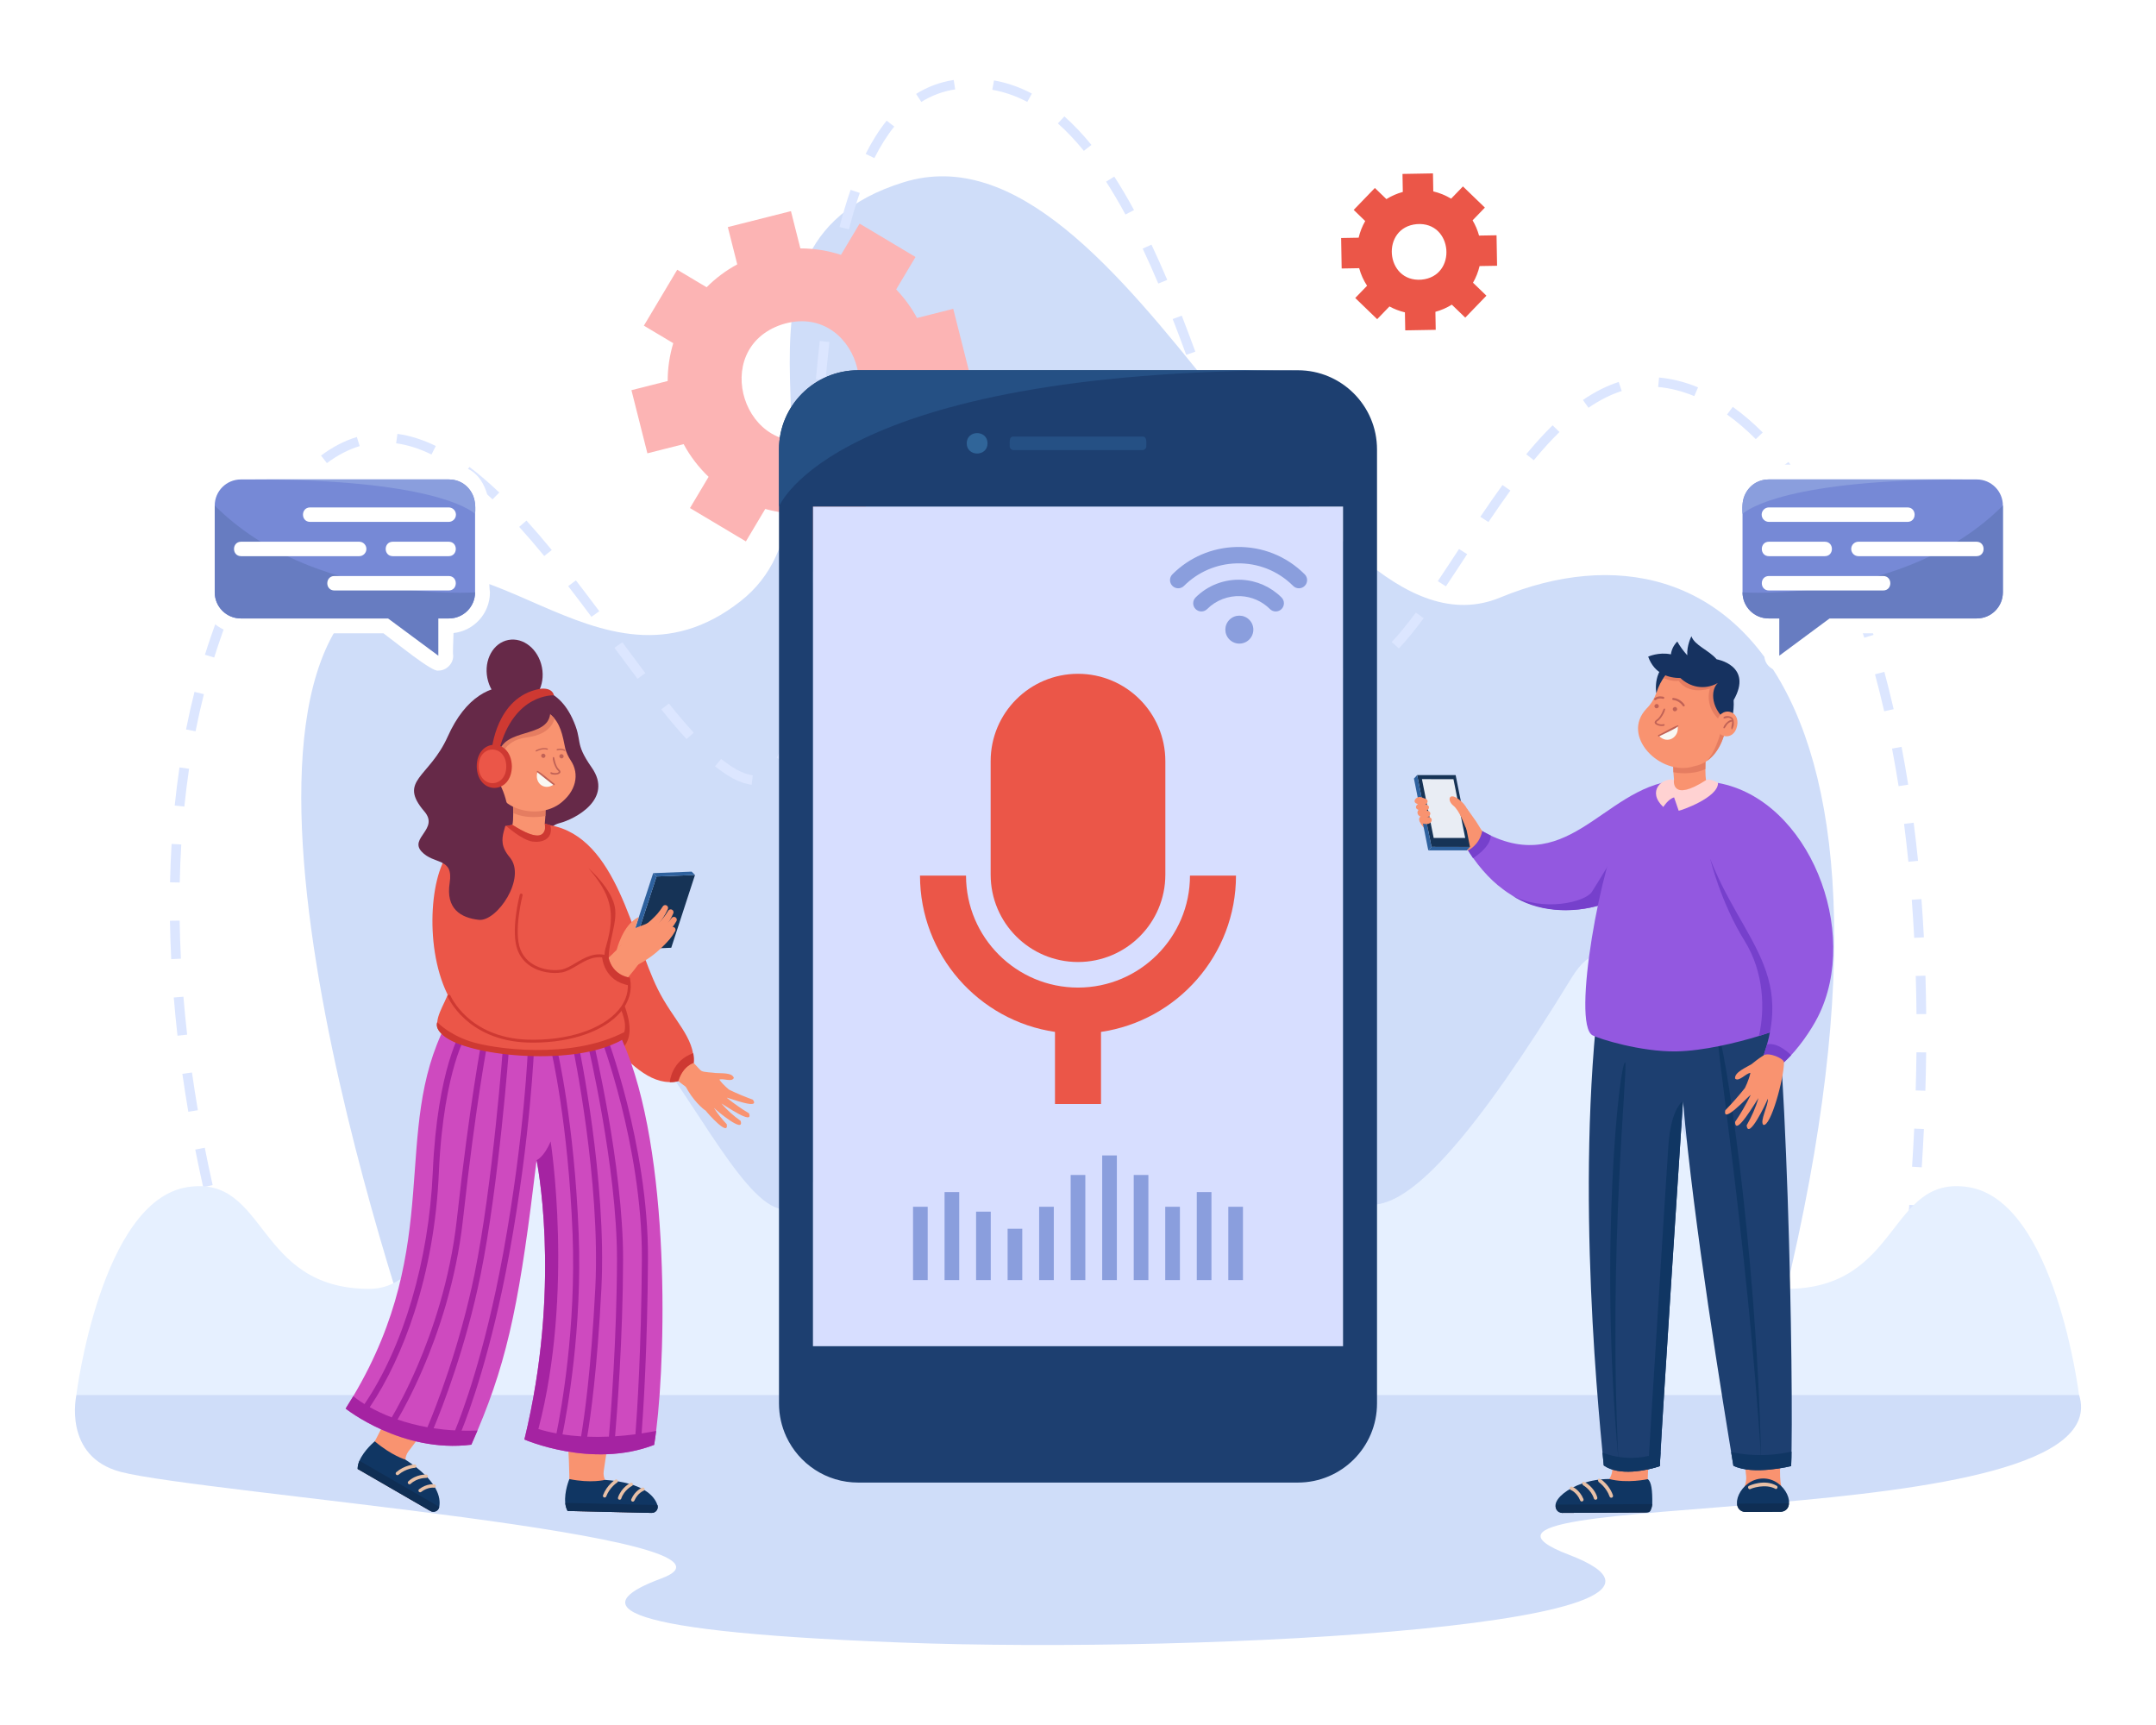<?xml version="1.0" encoding="utf-8"?>
<!-- Generator: Adobe Illustrator 27.5.0, SVG Export Plug-In . SVG Version: 6.00 Build 0)  -->
<svg version="1.1" id="Ñëîé_1" xmlns="http://www.w3.org/2000/svg" xmlns:xlink="http://www.w3.org/1999/xlink" x="0px" y="0px"
	 viewBox="0 0 2500 2000" style="enable-background:new 0 0 2500 2000;" xml:space="preserve">
<rect id="_x39_" style="fill:#FFFFFF;" width="2500" height="2000"/>
<g>
	<g id="_x38_">
		<path style="fill:#CFDDF9;" d="M497.433,1612.729c0,0-273.87-752.381-76.784-919.917
			c131.733-111.982,271.364,134.876,438.023,4.283c148.373-116.265-58.486-409.151,189.079-485.77
			c260.213-80.534,473.394,571.663,691.733,481.487c264.939-109.423,528.484,112.708,300.733,921.354L497.433,1612.729z"/>
		<path style="fill:#DCE6FF;" d="M283.149,1548.225c-4.597-13.805-9.146-28.109-13.52-42.515l10.779-3.141
			c4.345,14.313,8.864,28.524,13.431,42.236L283.149,1548.225z M2211.363,1530.397l-11.16-1.351
			c1.853-14.695,3.613-29.495,5.23-43.987l11.178,1.198C2214.989,1500.801,2213.223,1515.652,2211.363,1530.397z M257.216,1462.886
			c-3.936-14.237-7.753-28.739-11.345-43.103l10.921-2.623c3.571,14.277,7.365,28.692,11.277,42.844L257.216,1462.886z
			 M2221.215,1442.046l-11.194-1.037c1.423-14.754,2.74-29.596,3.916-44.111l11.209,0.87
			C2223.967,1412.339,2222.644,1427.236,2221.215,1442.046z M235.596,1376.427c-3.248-14.505-6.338-29.171-9.185-43.593l11.04-2.092
			c2.829,14.331,5.901,28.908,9.128,43.323L235.596,1376.427z M2228.374,1353.43l-11.223-0.696
			c0.952-14.744,1.787-29.617,2.48-44.203l11.232,0.513C2230.167,1323.692,2229.33,1338.625,2228.374,1353.43z M218.352,1289.025
			c-2.501-14.683-4.816-29.488-6.881-44.006l11.137-1.521c2.052,14.421,4.351,29.127,6.835,43.713L218.352,1289.025z
			 M2232.581,1264.619l-11.24-0.32c0.439-14.809,0.741-29.698,0.899-44.252l11.245,0.117
			C2233.325,1234.785,2233.022,1249.742,2232.581,1264.619z M205.828,1200.835c-1.676-14.83-3.135-29.745-4.337-44.331l11.208-0.887
			c1.193,14.478,2.641,29.283,4.305,44.005L205.828,1200.835z M2222.286,1175.793c-0.132-14.821-0.42-29.704-0.854-44.238
			l11.24-0.322c0.436,14.609,0.725,29.568,0.859,44.464L2222.286,1175.793z M198.543,1112.056
			c-0.746-14.917-1.24-29.894-1.47-44.515l11.244-0.17c0.227,14.499,0.718,29.352,1.457,44.146L198.543,1112.056z
			 M2219.624,1087.356c-0.772-14.801-1.722-29.652-2.821-44.14l11.213-0.818c1.107,14.573,2.061,29.51,2.838,44.395
			L2219.624,1087.356z M208.423,1023.207l-11.243-0.227c0.313-14.957,0.917-29.939,1.795-44.527l11.226,0.648
			C209.331,993.551,208.732,1008.389,208.423,1023.207z M2212.903,999.164c-1.502-14.798-3.203-29.578-5.055-43.931l11.156-1.382
			c1.865,14.448,3.577,29.327,5.089,44.222L2212.903,999.164z M213.766,935.114l-11.189-1.101
			c1.527-14.901,3.389-29.794,5.535-44.266l11.128,1.584C217.119,905.643,215.277,920.374,213.766,935.114z M2201.552,911.471
			c-2.339-14.705-4.908-29.354-7.633-43.541l11.05-2.039c2.749,14.3,5.337,29.064,7.695,43.883L2201.552,911.471z M871.649,909.916
			c-15.625-2.414-26.927-9.384-42.583-21.42l7.107-8.539c13.715,10.516,23.621,16.825,36.673,19.002L871.649,909.916z
			 M910.663,883.7l-10.014-5.011c5.148-9.877,9.698-23.584,13.526-40.74l10.985,2.353
			C921.069,858.635,916.328,872.831,910.663,883.7z M796.065,856.894c-8.958-9.775-18.531-21.025-29.266-34.393l8.837-6.814
			c10.583,13.179,20.003,24.249,28.796,33.845L796.065,856.894z M226.752,847.857l-11.039-2.099
			c2.913-14.707,6.209-29.372,9.797-43.588l10.916,2.646C232.883,818.851,229.628,833.332,226.752,847.857z M2184.83,824.676
			c-3.329-14.553-6.922-28.981-10.677-42.883l10.872-2.819c3.791,14.036,7.416,28.602,10.776,43.292L2184.83,824.676z
			 M932.725,795.956l-11.153-1.406c1.727-13.153,3.275-27.555,4.732-44.032l11.203,0.951
			C936.037,768.099,934.473,782.651,932.725,795.956z M739.257,787c-9.141-12.096-18.621-24.882-26.79-35.917l9.102-6.47
			c8.153,11.014,17.615,23.774,26.725,35.83L739.257,787z M1562.517,786.093c-8.757,0-17.349-2.564-25.537-7.62l5.995-9.323
			c12.3,7.609,24.401,7.626,37.466,1.557l4.838,9.947C1577.554,784.264,1569.896,786.093,1562.517,786.093z M248.386,762.352
			l-10.753-3.222c4.468-14.317,9.37-28.556,14.57-42.322l10.545,3.825C257.623,734.201,252.792,748.237,248.386,762.352z
			 M1622.05,751.847l-8.262-7.475c8.526-9.049,17.665-20.21,27.941-34.123l9.11,6.461
			C1640.298,730.981,1630.882,742.475,1622.05,751.847z M1505.006,744.271c-7.277-11.001-14.489-23.956-22.047-39.605l10.164-4.714
			c7.343,15.203,14.316,27.739,21.32,38.325L1505.006,744.271z M2161.729,739.392c-4.53-14.277-9.363-28.331-14.366-41.773
			l10.564-3.776c5.065,13.607,9.957,27.831,14.541,42.278L2161.729,739.392z M685.818,715.159
			c-10.288-13.778-18.862-25.089-26.983-35.596l8.965-6.652c8.159,10.557,16.767,21.914,27.093,35.741L685.818,715.159z
			 M940.89,706.969l-11.221-0.711c0.852-12.91,1.72-27.42,2.651-44.359l11.228,0.593
			C942.615,679.471,941.745,694.019,940.89,706.969z M279.603,679.844l-10.288-4.449c6.173-13.7,12.751-27.152,19.741-40.307
			l9.971,5.094C292.15,653.125,285.678,666.362,279.603,679.844z M1676.6,679.841l-9.396-6.054
			c7.991-11.904,16.245-24.518,24.6-37.26l9.46,5.957C1692.889,655.259,1684.626,667.883,1676.6,679.841z M1464.859,663.546
			c-5.094-12.519-10.357-26.177-16.09-41.756l10.577-3.738c5.692,15.462,10.912,29.009,15.959,41.413L1464.859,663.546z
			 M2130.821,656.673c-6.045-13.799-12.44-27.204-19.007-39.841l10.021-4.999c6.677,12.85,13.177,26.475,19.319,40.494
			L2130.821,656.673z M631.072,644.647c-10.203-12.411-19.701-23.457-29.036-33.769l8.413-7.312
			c9.453,10.444,19.063,21.62,29.38,34.168L631.072,644.647z M945.888,618.043l-11.231-0.555c0.758-14.721,1.51-29.45,2.313-44.437
			l11.229,0.577C947.397,588.608,946.644,603.329,945.888,618.043z M1725.917,605.269l-9.381-6.076
			c9.395-13.93,17.798-25.981,25.69-36.839l9.159,6.392C1743.57,579.499,1735.239,591.445,1725.917,605.269z M321.328,602.159
			l-9.478-5.93c8.836-13.561,17.947-25.809,27.08-36.402l8.59,7.11C338.71,577.158,329.897,589.009,321.328,602.159z
			 M1433.754,579.742c-5.157-14.808-10.217-29.625-14.485-42.166l10.667-3.487c4.263,12.523,9.315,27.317,14.461,42.093
			L1433.754,579.742z M571.119,578.97c-11.493-10.965-22.794-20.651-33.588-28.79l6.857-8.733
			c11.138,8.398,22.771,18.367,34.575,29.628L571.119,578.97z M2089.981,578.499c-8.057-12.884-16.506-25.07-25.11-36.218
			l8.968-6.647c8.825,11.434,17.482,23.919,25.729,37.107L2089.981,578.499z M379.061,536.958l-6.82-8.761
			c13.429-10.038,27.405-17.277,41.539-21.515l3.29,10.537C404.214,521.074,391.426,527.715,379.061,536.958z M1778.507,533.588
			l-8.736-6.938c10.545-12.751,20.538-23.722,30.549-33.542l7.955,7.787C1798.543,510.443,1788.805,521.137,1778.507,533.588z
			 M950.719,529.255l-11.225-0.655c0.974-16.016,1.94-30.561,2.955-44.466l11.216,0.786
			C952.654,498.781,951.69,513.283,950.719,529.255z M500.354,526.948c-14.032-6.842-27.833-11.21-41.021-12.98l1.526-10.917
			c14.402,1.934,29.376,6.655,44.505,14.033L500.354,526.948z M2035.944,509.137c-10.825-10.868-22.035-20.462-33.315-28.513
			l6.621-8.907c11.788,8.413,23.477,18.414,34.742,29.723L2035.944,509.137z M1404.925,495.412
			c-5.594-16.395-10.204-29.762-14.508-42.069l10.636-3.572c4.314,12.334,8.933,25.726,14.535,42.147L1404.925,495.412z
			 M1841.929,472.769l-6.445-9.029c13.829-9.481,27.797-16.502,41.517-20.868l3.473,10.48
			C1867.815,457.381,1854.846,463.914,1841.929,472.769z M1964.623,459.27c-13.927-5.756-28.024-9.319-41.9-10.589l1.045-10.971
			c15.022,1.375,30.237,5.213,45.224,11.408L1964.623,459.27z M957.263,440.682l-11.201-0.975
			c1.402-15.46,2.926-30.391,4.531-44.378l11.175,1.232C960.173,410.463,958.657,425.307,957.263,440.682z M1375.456,411.433
			c-5.434-14.862-10.554-28.447-15.655-41.531l10.505-3.932c5.128,13.156,10.275,26.812,15.735,41.746L1375.456,411.433z
			 M967.493,352.624l-11.129-1.576c2.274-15.427,4.774-30.264,7.431-44.097l11.051,2.037
			C972.219,322.669,969.745,337.349,967.493,352.624z M1343.097,328.76c-6.042-14.242-12.132-27.868-18.103-40.5l10.204-4.631
			c6.033,12.763,12.184,26.524,18.283,40.9L1343.097,328.76z M984.394,265.869l-10.91-2.671c3.922-15.387,8.246-29.88,12.851-43.078
			l10.64,3.565C992.473,236.59,988.24,250.783,984.394,265.869z M1305.023,248.716c-7.396-13.649-14.951-26.463-22.455-38.084
			l9.502-5.892c7.655,11.857,15.355,24.913,22.885,38.808L1305.023,248.716z M1013.864,183.316l-10.084-4.877
			c7.384-14.66,15.571-27.622,24.337-38.527l8.833,6.818C1028.668,157.033,1020.901,169.343,1013.864,183.316z M1256.796,174.893
			c-9.825-12.069-19.967-22.762-30.142-31.778l7.543-8.173c10.625,9.415,21.186,20.545,31.39,33.08L1256.796,174.893z
			 M1068.322,118.17l-6.062-9.281c13.321-8.354,27.997-13.787,43.621-16.145l1.712,10.89
			C1093.528,105.758,1080.315,110.649,1068.322,118.17z M1191.175,118.164c-13.099-6.92-26.744-11.651-40.555-14.061l1.972-10.849
			c14.99,2.616,29.767,7.733,43.92,15.21L1191.175,118.164z"/>
		<path style="fill:#E6F0FF;" d="M2282.532,1376.376c-93.314-14.683-78.087,117.974-211.099,117.974
			c-121.612,0-160.519-505.183-249.003-360.773c-453.619,740.332-190.211-314.84-550.967-328.248
			c-163.124-6.063-271.821,178.588-311.905,505.521c-58.104,295.559-192.854-225.427-331.527-176.987
			c-88.134,30.786-78.04,360.487-199.653,360.487c-133.012,0-117.785-132.657-211.099-117.974
			c-100.467,15.809-128.746,240.883-128.746,240.883h2322.189C2410.723,1617.259,2383,1392.185,2282.532,1376.376z"/>
		<path style="fill:#CFDDF9;" d="M88.628,1617.259c0,0-16.321,71.399,51.291,89.275c92.479,24.451,758.754,74.771,626.879,123.588
			c-74.443,27.557-85.432,60.454,277.163,74.233s984.78-21.766,775.548-101.647c-209.231-79.881,643.234-19.29,591.307-185.448
			H88.628z"/>
	</g>
	<g id="_x37_">
		<path style="fill:#F99370;" d="M1645.754,951.206c0,0,2.737,8.515,10.414,12.068c7.677,3.553,6.29-11.152,6.29-11.152
			L1645.754,951.206z"/>
		<path style="fill:#9358E0;" d="M1916.108,1015.851c-47.965,41.921-119.778,55.49-173.339,15.178l0-0.058
			c-15.935-11.533-32.071-30.359-43.32-49.843l12.985-21.078c104.335,63.607,144.933-46.084,229.463-55.051l-16.799,24.802
			C1925.098,929.802,1917.574,1014.132,1916.108,1015.851z"/>
		<path style="fill:#F99370;" d="M2015.693,1746.283l1.583-0.836c0.006,1.111,1.4,4.962,2.51,4.956l46.932,0.721
			c1.111-0.006,1.783-2.101,1.778-3.211l3.997-1.167c-0.037-7.027-0.628-9.572-3.76-14.994
			c-11.488-15.104,1.778-82.991,1.292-100.706c2.788-4.859-49.422-0.786-50.157-1.926c-1.174,0.008-2.093,1.013-1.994,2.182
			l6.551,77.458C2027.257,1723.459,2016.013,1732.412,2015.693,1746.283z"/>
		<path style="fill:#F99370;" d="M1812.307,1754.097l93.473-0.487c8.158-0.371,8.052-8.693,6.515-15.138
			c-5.268-23.235,3.551-76.695,5.113-100.627c0.427-4.383-3.031-8.173-7.435-8.15l-41.253,0.215c-4.471,0.023-7.91,3.961-7.33,8.395
			l7.815,59.782c4.212,25.968-26.762,31.084-44.422,34.049C1813.151,1733.039,1793.773,1749.023,1812.307,1754.097z"/>
		<path style="fill:#103663;" d="M1915.882,1743.86c-0.228,4.585-2.473,9.825-7.783,9.739c0,0-96.958,0.506-96.958,0.506
			c-22.913-8.363,10.075-39.28,54.842-39.333c20.546,5.524,44.691,0.17,44.691,0.17
			C1914.87,1717.92,1916.181,1727.858,1915.882,1743.86z"/>
		<path style="fill:#103663;" d="M2065.088,1752.78l-41.44,0.216c-20.21-2.652-5.993-38.408,20.513-38.812
			C2070.803,1713.777,2085.254,1749.954,2065.088,1752.78z"/>
		<path style="fill:#E8C0A6;" d="M1834.188,1740.862c1.422,0.017,2.469-1.53,1.894-2.844c-4.479-10.885-12.755-14.202-13.105-14.338
			c-2.47-0.999-3.999,2.899-1.497,3.838c0.323,0.131,7.028,2.921,10.791,12.066
			C1832.599,1740.383,1833.373,1740.866,1834.188,1740.862z"/>
		<path style="fill:#E8C0A6;" d="M1850.186,1738.847c1.357,0.012,2.389-1.385,1.955-2.68c-3.689-13.7-21.524-23.892-16.675-14.314
			c0.164,0.086,9.426,5.022,12.746,15.552C1848.49,1738.287,1849.307,1738.851,1850.186,1738.847z"/>
		<path style="fill:#E8C0A6;" d="M1868.394,1736.512c1.384,0.014,2.422-1.442,1.931-2.748
			c-4.332-13.622-20.552-25.746-16.796-15.697c0.09,0.058,9.007,6.034,12.912,17.072
			C1866.741,1735.987,1867.541,1736.516,1868.394,1736.512z"/>
		<path style="fill:#E8C0A6;" d="M2059.089,1726.427c2.01,0.066,2.846-2.876,1.022-3.845c-13.94-8.06-31.25-0.267-31.98,0.069
			c-2.433,1.079-0.699,4.898,1.719,3.744C2030.015,1725.877,2047.47,1719.513,2059.089,1726.427z"/>
		<path style="fill:#0F2E54;" d="M1804.306,1744.442l111.576-0.582c-0.288,2.495-0.86,4.94-1.81,7.245
			c-0.615,1.492-2.065,2.473-3.679,2.481l-99.251,0.518C1806.131,1754.137,1802.551,1749.133,1804.306,1744.442z"/>
		<path style="fill:#0F2E54;" d="M2065.088,1752.78l-41.44,0.216c-5.272,0.033-9.538-4.387-9.24-9.65l59.82-0.312
			C2074.576,1748.293,2070.36,1752.759,2065.088,1752.78z"/>
		<path style="fill:#163260;" d="M1920.559,803.542c0,0-5.41-29.814,20.736-39.574l16.587,12.361L1920.559,803.542z"/>
		<path style="fill:#1D3F70;" d="M2076.92,1699.835c0,0-44.142,10.966-66.971-0.451c-12.24-74.259-46.217-281.027-58.416-422.775
			c-0.396,8.271-22.73,341.877-26.888,423.219c-15.693,5.342-47.27,11.853-65.027-0.796c-8.392-85.563-35.378-367.272,1.857-597.657
			c0,0,105.389,11.167,187.513-14.117C2072.012,1160.156,2080.366,1612.195,2076.92,1699.835z"/>
		<path style="fill:#103663;" d="M1876.585,1691.838c-12.083-245.968,11.594-457.692,7.864-460.195
			C1877.954,1232.198,1854.154,1445.813,1876.585,1691.838z"/>
		<path style="fill:#103663;" d="M2042.096,1690.974c-5.608-252.787-44.424-492.048-50.102-492.929
			C1987.762,1201.251,2025.921,1437.757,2042.096,1690.974z"/>
		<path style="fill:#F99370;" d="M1941.124,904.166c-2.404-20.031,0.583-48.966,3.315-60.877
			c4.917-23.492,42.177-14.605,36.112,8.493c-1.203-0.748-4.822,41.795-2.11,53.584
			C2013.418,915.661,1908.57,950.657,1941.124,904.166z"/>
		<path style="fill:#E57D61;" d="M1980.899,849.845c-0.088,0.647-0.199,1.304-0.347,1.937c-0.868-0.568-3.167,22.905-3.1,39.934
			c-15.963,7.359-33.766,4.269-37.034,3.615c-0.932-21.683,1.364-41.246,4.468-53.602
			C1951.262,820.814,1984.097,828.252,1980.899,849.845z"/>
		<path style="fill:#F99370;" d="M2003.61,833.39c-2.621,16.682-8.174,35.496-21.298,46.575l-0.021,0
			c-5.336,4.462-11.756,7.269-18.638,8.659c-38.013,11.653-85.034-34.964-54.388-67.068c5.089-5.059,9.155-11.853,11.291-18.012
			C1941.823,738.303,2013.518,774.938,2003.61,833.39z"/>
		<path style="fill:#F9F8F3;" d="M1923.488,853.014l21.817-11.254C1947.577,854.782,1933.225,863.607,1923.488,853.014z"/>
		<path style="fill:#7640CC;" d="M1873.205,989.295l-15.911,59.601c-34.687,10.858-76.211,8.505-104.815-11.259
			c36.026,20.103,85.629,8.409,93.354-3.546C1853.966,1021.425,1872.094,991.129,1873.205,989.295z"/>
		<path style="fill:#C16256;" d="M1939.95,823.36c-1.537-2.891,3.039-5.239,4.491-2.304
			C1945.978,823.947,1941.402,826.295,1939.95,823.36z"/>
		<path style="fill:#C16256;" d="M1918.72,819.877c-1.537-2.891,3.039-5.239,4.491-2.304
			C1924.748,820.465,1920.171,822.812,1918.72,819.877z"/>
		<path style="fill:#E57D61;" d="M2003.61,833.39c-2.621,16.682-8.174,35.496-21.298,46.575l-0.021,0
			c-1.088,0.913-2.231,1.76-3.417,2.533c9.983-9.986,15.704-31.341,15.704-31.341l-2.429-18.057
			c-16.239-16.326-9.349-34.788-9.349-34.788c-27.021,7.697-36.201-8.96-36.201-8.96c-8.547,1.137-17.56-3.142-17.56-3.142
			C1960.669,741.986,2013.174,789.062,2003.61,833.39z"/>
		<path style="fill:#C16256;" d="M1923.643,853.956c0.42-0.675,23.992-11.016,22.51-12.634c0.093-2.376-22.581,11.098-23.104,10.843
			C1922.092,852.624,1922.613,854.162,1923.643,853.956z"/>
		<path style="fill:#C16256;" d="M1928.463,841.662c1.702,0.236,2.711-2.256,0.576-2.098c-3.209,1.17-11.01-1.048-7.284-3.347
			c5.405-2.898,12.179-17.48,7.342-14.272c-0.035,0.1-3.503,9.997-8.256,12.598C1914.489,839.109,1923.679,842.459,1928.463,841.662
			z"/>
		<path style="fill:#9358E0;" d="M1846.673,1200.405c7.801,4.126,55.866,19.225,96.865,18.6
			c31.427-0.482,70.811-10.085,96.03-17.871c14.79-4.554,24.712-8.487,25.326-9.589c13.596-24.324-18.018-111.387-43.316-180.015
			c-14.354-38.933-26.673-71.924-27.559-84.167c0.85-7.373-13.33-21.065-15.573-22c-44.366,28.701-37.599-0.081-37.345-1.18
			c0,0-40.113,17.915-57.725,47.071C1856.994,994.901,1821.949,1187.313,1846.673,1200.405z"/>
		<path style="fill:#163260;" d="M1911.156,761.331c0,0,12.292-5.668,26.344-2.661c0.688-5.255,3.01-10.382,7.417-14.864
			c3.155,5.729,7.175,11.065,11.557,15.934c-0.693-11.635,4.829-22.072,4.829-22.072c3.69,10.647,20.135,16.033,29.232,26.716
			c0,0,42.675,7.193,19.686,47.406l-0.001-0.002c0.976,13.319-3.242,27.65-3.242,27.65c-24.391-15.87-23.659-39.893-15.023-47.532
			c-16.268,8.974-32.856,4.25-43.436-5.786C1935.317,786.107,1918.454,781.701,1911.156,761.331z"/>
		<path style="fill:#F99370;" d="M2014.236,841.77c-3.691,18.872-27.452,13.948-23.337-4.837
			C1994.59,818.062,2018.351,822.986,2014.236,841.77z"/>
		<path style="fill:#C16256;" d="M2008.389,845.698c3.379-4.948,2.193-12.129,0.003-13.817c-3.968-2.925-10.333-1.452-10.01,0.571
			c1.201,1.896,5.016-2.16,8.72,0.838C2010.91,835.385,2005.581,845.049,2008.389,845.698z"/>
		<path style="fill:#C16256;" d="M1999.469,844.397c1.423-0.339,2.685-7.253,9.875-8c0.524-0.027,0.922-0.494,0.886-1.02
			C2004.815,831.444,1995.282,845.182,1999.469,844.397z"/>
		<path style="fill:#103663;" d="M1924.646,1699.829c0.035-0.064-5.698,2.146-13.625,3.704c0,0,20.481-331.058,23.559-375.241
			c3.078-44.182,16.954-51.683,16.954-51.683S1924.241,1692.684,1924.646,1699.829z"/>
		<path style="fill:#7640CC;" d="M2022.913,1090.788c22.852,36.776,23.664,79.987,16.655,110.346
			c14.79-4.554,24.712-8.487,25.326-9.589c13.596-24.324-18.018-111.387-43.316-180.015l-38.358-15.309
			C1983.22,996.222,1995.217,1046.199,2022.913,1090.788z"/>
		<path style="fill:#103663;" d="M1925.438,1683.78c-0.545,9.55-0.839,15.26-0.792,16.049c-15.693,5.342-47.27,11.853-65.027-0.796
			c0,0-0.479-5.241-1.448-14.902C1858.171,1684.131,1889.12,1698.219,1925.438,1683.78z"/>
		<path style="fill:#103663;" d="M2076.92,1699.835c0,0-44.142,10.966-66.971-0.451c0,0-0.971-5.747-2.668-16.031
			c0,0,31.177,8.563,70.086-0.365C2077.593,1693.02,2076.775,1699.003,2076.92,1699.835z"/>
		<path style="fill:#9358E0;" d="M1992.144,907.735c105.284,19.18,165.769,172.347,115.879,271.107
			c-7.43,14.707-22.73,37.729-39.394,52.843l-23.566-8.186c40.108-115.425-50.619-147.489-78.491-283.367L1992.144,907.735z"/>
		<path style="fill:#7640CC;" d="M2049.035,1210.852c13.259-2.88,27.865,12.603,27.865,12.603c-2.605,2.693-5.409,5.603-8.271,8.23
			l-23.566-8.186C2046.338,1219.168,2047.748,1214.373,2049.035,1210.852z"/>
		<path style="fill:#F99370;" d="M2011.95,1250.542c4.28,4.243,12.275-6.046,17.743-6.612c-1.92,9.035-6.468,17.584-6.443,17.642
			c-7.115,8.959-14.7,17.517-22.676,25.734c-3.581,16.697,25.411-14.957,29.234-17.706c0.047,0.032,0.096,0.062,0.144,0.094
			c-5.33,10.731-11.258,21.19-18.027,31.081c0.223,17.843,23.969-23.492,27.008-27.448c0.028,0.006,0.056,0.011,0.083,0.017
			c-3.305,10.942-7.95,21.486-13.655,31.4c1.821,17.946,22.714-25.88,24.408-30.614c0.045-0.002,0.09-0.004,0.136-0.005
			c0.658,7.622-9.651,25.889-5.257,30.044c8.536,2.97,24.044-54.2,23.981-72.485c-0.016-4.4-17.471-11.943-23.543-8.165
			c-5.238,3.258-11.784,8.364-14.102,10.33C2025.369,1237.388,2010.823,1243.176,2011.95,1250.542z"/>
		<path style="fill:#C16256;" d="M1952.524,819.028c0.148-0.024,0.295-0.078,0.432-0.16c0.573-0.348,0.759-1.093,0.412-1.667
			c-0.176-0.294-4.43-7.2-13.003-8.018c-0.67-0.065-1.263,0.426-1.327,1.096c-0.064,0.669,0.427,1.263,1.095,1.327
			c7.325,0.7,11.115,6.793,11.152,6.854C1951.551,818.896,1952.048,819.107,1952.524,819.028z"/>
		<path style="fill:#C16256;" d="M1919.474,811.797c0.212-0.035,0.418-0.127,0.593-0.277c3.277-2.807,8.107-1.316,8.156-1.301
			c0.636,0.204,1.324-0.146,1.529-0.786c0.206-0.639-0.143-1.323-0.781-1.529c-0.249-0.08-6.16-1.939-10.487,1.77
			c-0.51,0.437-0.569,1.205-0.132,1.716C1918.639,811.723,1919.068,811.864,1919.474,811.797z"/>
		<path style="fill:#FFD2D2;" d="M1992.144,907.735c0.329,16.979-43.152,32.195-45.62,32.23l-5.303-15.423
			c-6.694,1.689-12.548,11.105-12.548,11.105c-19.417-18.307-1.332-34.45,12.442-31.484c0,0,0,0.011-0.011,0.022
			c-0.263,1.098-3.168,26.308,37.168,0.305C1983.471,902.051,1992.144,907.735,1992.144,907.735z"/>
		<path style="fill:#7640CC;" d="M1728.597,968.788c0.012,13.568-20.508,26.2-20.508,26.2c-2.082-3.116-7.182-10.792-8.64-13.859
			l12.985-21.078C1716.396,962.212,1724.871,966.98,1728.597,968.788z"/>
		<path style="fill:#F99370;" d="M1711.703,952.529c-3.016-4.579-6.784-9.384-10.713-15.078l-36.165,32.831l37.501,15.641
			c0,0,12.996-5.822,16.36-22.227C1718.687,963.696,1713.042,954.563,1711.703,952.529z"/>
		<polygon style="fill:#163356;" points="1687.896,898.667 1643.253,898.649 1659.889,981.899 1704.532,981.916 		"/>
		<polygon style="fill:#E9EDF4;" points="1685.359,903.376 1648.805,903.362 1662.427,971.526 1698.98,971.54 		"/>
		<polygon style="fill:#2E619E;" points="1656.167,985.924 1659.889,981.899 1643.253,898.649 1639.531,902.674 		"/>
		<polygon style="fill:#2E619E;" points="1700.81,985.941 1704.532,981.916 1659.889,981.899 1656.167,985.924 		"/>
		<path style="fill:#F99370;" d="M1654.924,955.308c-13.075,1.291-12.08-13.671,0.397-8.039l-0.227,0.015
			C1662.172,946.688,1661.56,954.891,1654.924,955.308z"/>
		<path style="fill:#F99370;" d="M1652.139,948.005c-14.877-0.992-7.514-16.216,1.479-8.291c-0.244-0.123,1.166,0.358,0.93,0.253
			C1661.615,940.644,1658.314,948.743,1652.139,948.005z"/>
		<path style="fill:#F99370;" d="M1648.943,940.451l-4.535-1.645c-6.228-2.503,0.404-9.61,5.511-7.383c0,0,4.535,1.645,4.535,1.645
			C1660.682,935.57,1654.051,942.677,1648.943,940.451z"/>
		<path style="fill:#F99370;" d="M1647.348,933.446l-4.535-1.645c-6.228-2.503,0.404-9.61,5.511-7.383c0,0,4.535,1.645,4.535,1.645
			C1659.088,928.565,1652.456,935.673,1647.348,933.446z"/>
		<path style="fill:#F99370;" d="M1701.605,963.696c0,0,10.412-22.517-10.736-37.443c-11.373-8.026-12.753,2.25-5.633,7.838
			c7.12,5.588,13.489,23.494,13.489,23.494L1701.605,963.696z"/>
	</g>
	<path id="_x36_" style="fill:#FCB4B4;" d="M1123.838,431.246l-18.501-73.19l-42.019,10.622
		c-6.607-12.22-14.768-23.321-24.161-33.114l22.436-37.615l-64.835-38.671l-21.592,36.2c-15.026-4.868-30.894-7.463-47.098-7.47
		l-10.925-43.219l-73.19,18.501l10.925,43.219c-13.239,7.158-25.164,16.142-35.535,26.538l-34.057-20.313l-38.671,64.835
		l34.057,20.313c-4.219,14.065-6.457,28.827-6.464,43.877l-42.019,10.621l18.501,73.19l42.019-10.622
		c7.707,14.254,17.53,26.984,28.954,37.891l-21.591,36.2l64.835,38.671l22.436-37.616c13.079,3.611,26.725,5.517,40.617,5.524
		l10.925,43.219l73.19-18.501l-10.925-43.219c13.239-7.158,25.164-16.142,35.535-26.538l39.693,23.675l38.671-64.835l-39.693-23.675
		c4.219-14.066,6.457-28.827,6.464-43.877L1123.838,431.246z M949.248,507.435c-86.09,27.289-127.983-103.034-42.467-131.244
		C992.866,348.904,1034.76,479.225,949.248,507.435z"/>
	<g id="_x35_">
		<path style="fill:#FFFFFF;" d="M2292.186,538.659c0,0-241.363,0-241.364,0.001c-70.839,1.416-41.9,104.304-47.49,148.116
			c0,24.456,18.489,44.587,42.25,47.198c0.179,10.966,1.03,21.771,0.363,26.256c-0.186,9.282,7.992,17.397,17.224,17.226
			c6.524,2.442,48.693-32.187,63.626-43.188c71.345,0,165.392,0,165.392,0c26.229,0,47.492-21.263,47.492-47.492V586.151
			C2339.677,559.922,2318.415,538.659,2292.186,538.659z"/>
		<path style="fill:#7689D6;" d="M2322.45,586.148v100.63c0,16.716-13.552,30.261-30.261,30.261H2050.82
			c-16.709,0-30.261-13.545-30.261-30.261v-100.63c0-16.709,13.553-30.261,30.261-30.261h241.369
			C2308.898,555.886,2322.45,569.439,2322.45,586.148z"/>
		<path style="fill:#677CC1;" d="M2020.559,686.778c0,16.716,13.553,30.261,30.261,30.261h12.353v43.193l58.319-43.193h170.697
			c16.709,0,30.261-13.545,30.261-30.261v-100.63C2208.503,700.102,2020.559,686.778,2020.559,686.778z"/>
		<path style="fill:#FFFFFF;" d="M2211.9,605.079h-160.765c-4.629,0-8.381-3.752-8.381-8.381s3.752-8.381,8.381-8.381H2211.9
			C2222.81,588.356,2222.901,605.03,2211.9,605.079z"/>
		<path style="fill:#FFFFFF;" d="M2115.989,644.844h-64.853c-10.941-0.045-10.975-16.714,0-16.762c0,0,64.853,0,64.853,0
			C2126.93,628.128,2126.964,644.797,2115.989,644.844z"/>
		<path style="fill:#FFFFFF;" d="M2291.874,644.844h-136.906c-4.629,0-8.381-3.752-8.381-8.381c0-4.629,3.752-8.381,8.381-8.381
			h136.906C2302.791,628.123,2302.867,644.796,2291.874,644.844z"/>
		<path style="fill:#FFFFFF;" d="M2183.715,684.61h-132.579c-10.919-0.041-10.993-16.713,0-16.762c0,0,132.579,0,132.579,0
			C2194.634,667.889,2194.708,684.562,2183.715,684.61z"/>
		<path style="fill:#8A9EDD;" d="M2278.072,555.886c-203.481,0-250.759,33.932-257.513,39.915
			c-2.512-20.082,8.324-39.759,30.262-39.915C2050.82,555.886,2278.072,555.886,2278.072,555.886z"/>
	</g>
	<g id="_x34_">
		<path style="fill:#662948;" d="M607.291,798.177c0,0,35.997-8.515,56.218,34.43c13.234,28.109,1.363,26.846,22.686,57.396
			c25.453,36.467-19.637,59.846-37.612,64.406c-23.576,5.982-7.574,40.645-54.306,38.503
			C547.546,990.771,444.037,831.199,607.291,798.177z"/>
		<path style="fill:#F99370;" d="M667.718,974.252c33.469,35.428,53.895,81.03,70.14,126.156
			c7.278,21.859,13.42,44.247,23.56,65.031c14.215,30.106,32.805,58.751,57.208,81.622c10.426,9.736-2.793,26.647-14.736,18.837
			c-11.638-7.343-22.358-16.084-32.492-25.333c-27.558-25.222-50.561-55.368-68.718-87.993
			c-22.574-43.314-46.328-89.156-84.924-120.123c-0.029,0.052,0.231,0.255,0.27,0.299
			C579.914,1000.072,629.339,941.936,667.718,974.252z"/>
		<path style="fill:#F99370;" d="M754.7,1754.08l-96.547-2.243c4.74-27.567,0.249-89.339-2.944-118.677l55.463,1.288l-10.622,71.074
			c-1.253,8.381,3.582,16.506,11.573,19.347c17.693,7.263,38.287,4.354,49.346,18.783
			C763.712,1748.33,760.126,1754.207,754.7,1754.08z"/>
		<path style="fill:#103663;" d="M655.438,1742.491c0.317,3.268,1.144,6.454,2.713,9.348l97.437,2.264
			c4.733,0.11,8.234-4.471,6.769-8.968c-0.017-0.053-0.035-0.107-0.053-0.161c-3.395-10.295-16.022-25.856-60.724-29.182
			c0,0-16.374,4.187-41.378-0.938C660.202,1714.854,654.133,1729.243,655.438,1742.491z"/>
		<path style="fill:#E8C0A6;" d="M733.98,1741.026c0.691-0.068,1.325-0.498,1.62-1.18c3.815-8.804,10.475-11.335,10.542-11.359
			c1.023-0.375,1.549-1.508,1.171-2.531c-0.372-1.023-1.503-1.565-2.53-1.171c-0.338,0.124-8.321,3.152-12.804,13.489
			c-0.434,1,0.025,2.163,1.024,2.596C733.323,1741.008,733.659,1741.057,733.98,1741.026z"/>
		<path style="fill:#E8C0A6;" d="M718.694,1738.821c0.748-0.073,1.423-0.577,1.677-1.339c3.393-10.116,12.385-14.614,12.477-14.659
			c0.977-0.48,1.383-1.661,0.904-2.64c-0.479-0.98-1.654-1.384-2.64-0.904c-0.429,0.211-10.569,5.287-14.481,16.951
			c-0.346,1.03,0.211,2.151,1.244,2.496C718.147,1738.817,718.424,1738.847,718.694,1738.821z"/>
		<path style="fill:#E8C0A6;" d="M701.293,1736.271c0.724-0.071,1.381-0.543,1.654-1.273c3.933-10.492,12.579-16.058,12.664-16.112
			c0.921-0.583,1.198-1.799,0.615-2.72c-0.579-0.922-1.79-1.201-2.715-0.619c-0.401,0.251-9.844,6.285-14.257,18.067
			c-0.383,1.019,0.133,2.158,1.155,2.538C700.701,1736.263,701.001,1736.3,701.293,1736.271z"/>
		<path style="fill:#0F2E54;" d="M762.304,1744.974l-106.866-2.482c0.317,3.268,1.144,6.454,2.713,9.348l97.437,2.264
			c4.733,0.11,8.234-4.471,6.769-8.968C762.34,1745.081,762.322,1745.027,762.304,1744.974z"/>
		<path style="fill:#EB5648;" d="M804.362,1232.322c0,0-12.445,3.32-17.85,21.17c-28.905,6.585-53.354-17.617-77.639-43.19
			c-69.808-63.427-71.88-163.863-76.789-248.333c0.017,0,0.017-0.017,0-0.033c-0.25-4.437-0.367-6.94-0.367-6.94s0,0,0.016,0v0.017
			c0.41,0.076,2.693,0.628,6.456,1.802v0.017c77.453,14.03,94.551,129.962,124.68,190.298
			C780.733,1183.037,805.654,1202.538,804.362,1232.322z"/>
		<path style="fill:#F99370;" d="M498.291,1751.435l-83.6-48.302c17.407-21.902,43.163-78.241,54.466-105.51l48.025,27.747
			l-43.481,57.243c-5.128,6.751-4.793,16.198,0.85,22.525c12.027,14.862,31.487,22.193,34.25,40.157
			C508.959,1750.717,502.99,1754.15,498.291,1751.435z"/>
		<path style="fill:#103663;" d="M416.803,1693.632c-1.293,3.018-2.1,6.21-2.114,9.501l84.371,48.747
			c4.098,2.368,9.371,0.03,10.248-4.617c0.01-0.055,0.02-0.111,0.031-0.167c1.971-10.66-1.624-30.369-39.231-54.739
			c0,0-16.069-4.75-35.536-21.246C434.571,1671.112,422.027,1681.385,416.803,1693.632z"/>
		<path style="fill:#CE3932;" d="M682.462,1006.715c0,0,28.568,24.787,30.895,47.604c2.327,22.816-14.284,49.224-4.488,74.78
			c9.796,25.556,31.828,61.869,15.1,83.936l-47.045-39.639L682.462,1006.715z"/>
		<path style="fill:#E8C0A6;" d="M487.172,1730.196c0.424,0.003,0.85-0.135,1.211-0.415c7.51-5.833,14.43-4.946,14.719-4.898
			c1.049,0.147,2.073-0.592,2.23-1.671c0.156-1.076-0.58-2.073-1.656-2.233c-0.349-0.057-8.817-1.226-17.714,5.689
			c-0.859,0.667-1.016,1.908-0.346,2.768C486.003,1729.935,486.586,1730.196,487.172,1730.196z"/>
		<path style="fill:#E8C0A6;" d="M474.821,1720.926c0.478,0,0.959-0.172,1.337-0.523c7.792-7.194,17.895-6.873,17.997-6.873
			c1.007,0.003,2.004-0.799,2.052-1.887c0.048-1.085-0.793-2.005-1.878-2.056c-0.475-0.027-11.81-0.436-20.846,7.918
			c-0.802,0.74-0.85,1.987-0.111,2.789C473.761,1720.715,474.29,1720.926,474.821,1720.926z"/>
		<path style="fill:#E8C0A6;" d="M460.788,1710.338c0.457,0,0.916-0.156,1.286-0.478c8.54-7.357,18.748-8.048,18.85-8.054
			c1.088-0.063,1.917-0.998,1.851-2.085c-0.066-1.094-1.052-1.938-2.085-1.851c-0.472,0.027-11.654,0.784-21.189,9.004
			c-0.826,0.709-0.919,1.956-0.207,2.783C459.682,1710.107,460.235,1710.338,460.788,1710.338z"/>
		<path style="fill:#0F2E54;" d="M509.339,1747.096l-92.535-53.464c-1.293,3.018-2.1,6.21-2.114,9.501l84.371,48.747
			c4.098,2.368,9.371,0.03,10.248-4.617C509.318,1747.207,509.328,1747.152,509.339,1747.096z"/>
		<path style="fill:#CE4ABF;" d="M760.845,1659.039c-0.751,5.99-1.529,11.4-2.323,16.18c-72.437,27.941-150.483-6.238-150.483-6.238
			c0.56-2.28,1.105-4.56,1.636-6.826c0.779-3.307,1.537-6.599,2.266-9.878c38.3-171.98,10.274-307.133,10.274-307.133
			c-18.686,155.602-31.616,226.319-68.529,313.456h-0.007c-2.28,5.396-4.659,10.855-7.138,16.406
			c-80.63,10.161-145.753-41.848-145.753-41.848c3.08-4.843,6.033-9.644,8.872-14.41
			c105.633-177.836,43.505-306.234,107.523-431.197c78.824,23.792,198.987,7.4,198.987,7.4
			C777.216,1315.829,772.954,1562.236,760.845,1659.039z"/>
		<path style="fill:#F99370;" d="M631.704,954.969c2.311-20.131-0.841-49.164-3.652-61.123c-5.344-23.599-42.248-14.621-36.26,8.719
			c1.206-0.758,5.067,41.948,2.402,53.804C559.086,966.891,664.675,1001.489,631.704,954.969z"/>
		<path style="fill:#E57D61;" d="M591.433,900.622c0.044,0.272,0.076,0.554,0.13,0.826c0.065,0.38,0.141,0.749,0.228,1.118
			c0.87-0.575,3.304,22.988,3.326,40.09c16.087,7.308,34.021,4.094,37.304,3.42c0.718-18.079-2.098-40.491-3.565-48.874
			c-0.435-1.966-0.75-3.116-0.804-3.355c-0.13-0.532-0.282-1.053-0.456-1.564c-1.794-5.364-5.859-9.436-10.837-11.401
			c-0.011,0-0.011,0-0.011,0c-3.456-1.357-7.337-1.694-11.217-0.76c-3.837,0.934-7.109,2.986-9.543,5.733
			c-0.109,0.109-0.207,0.228-0.304,0.336C592.4,890.089,590.726,895.29,591.433,900.622z"/>
		<path style="fill:#A523A2;" d="M619.391,1212.355l-7.077-0.238c-0.034,1.019-3.725,103.507-28.852,240.921
			c-21.507,117.619-48.355,187.45-55.776,205.419c-8.767-0.458-17.059-1.318-24.871-2.485
			c10.419-25.023,37.337-94.066,54.335-177.268c21.295-104.236,33.209-264.6,33.327-266.208l-7.062-0.518
			c-0.117,1.603-11.997,161.514-33.202,265.309c-17.259,84.482-44.805,154.217-54.578,177.506
			c-12.98-2.331-24.523-5.485-34.61-8.965c6.268-10.78,17.609-31.521,29.669-59.627c16.672-38.854,38.203-100.192,46.095-171.756
			c14.991-135.931,28.614-205.717,28.75-206.406l-6.947-1.37c-0.137,0.691-13.812,70.725-28.841,206.999
			c-7.789,70.626-29.04,131.201-45.495,169.578c-12.399,28.917-24.004,49.909-29.993,60.123
			c-10.242-3.921-18.748-8.087-25.491-11.858c20.288-30.027,38.083-67.803,51.587-109.583
			c16.426-50.819,26.025-105.449,28.531-162.374c2.732-62.049,11.596-102.977,18.552-126.386
			c7.53-25.345,14.502-36.166,14.572-36.272l-5.914-3.895c-1.18,1.787-28.954,45.166-34.284,166.241
			c-4.494,102.082-34.021,202.134-79.16,268.679c-8.407-5.186-12.778-8.984-12.993-9.172c-2.839,4.766-5.792,9.566-8.872,14.41
			c0,0,65.123,52.009,145.753,41.848c2.478-5.551,4.857-11.011,7.138-16.406c-6.362,0.255-12.513,0.289-18.466,0.143
			c8.732-21.612,34.474-91.017,55.213-204.431C615.655,1316.349,619.356,1213.379,619.391,1212.355z"/>
		<path style="fill:#A523A2;" d="M744.003,1661.935c1.962-25.932,6.685-98.333,7.366-201.704
			c0.451-68.396-12.874-136.027-24.132-180.718c-12.194-48.409-24.678-81.145-24.803-81.47l-6.611,2.536
			c0.123,0.322,12.483,32.745,24.575,80.772c11.145,44.265,24.336,111.222,23.89,178.833
			c-0.694,105.345-5.591,178.407-7.463,202.759c-8.263,1.083-16.132,1.839-23.603,2.321c2.156-25.452,9.108-114.426,9.277-205.05
			c0.201-107.003-34.266-252.23-34.615-253.685l-6.886,1.648c0.346,1.446,34.619,145.871,34.42,252.023
			c-0.171,91.583-7.292,181.499-9.336,205.448c-9.021,0.388-17.416,0.379-25.175,0.077c3.73-22.152,11.616-77.408,16.43-171.607
			c6.451-126.245-26.094-281.069-26.424-282.619l-6.926,1.473c0.327,1.54,32.68,155.48,26.278,280.783
			c-4.865,95.218-12.858,150.344-16.476,171.605c-7.932-0.511-15.123-1.319-21.558-2.291c5.34-26.229,23.09-123.154,18.756-233.395
			c-5.054-128.575-24.522-211.221-24.719-212.041l-6.886,1.647c0.194,0.814,19.505,82.85,24.53,210.672
			c4.321,109.915-13.466,206.472-18.668,231.949c-8.65-1.587-15.645-3.414-20.952-5.049
			c41.503-158.556,14.195-333.548,14.195-333.548c-7.591,18.325-16.272,21.837-16.272,21.837s28.026,135.152-10.274,307.133l0,0
			c-0.514,2.309-1.047,4.628-1.585,6.95c-0.183,0.788-0.365,1.576-0.55,2.365c-0.577,2.456-1.161,4.917-1.767,7.389
			c0,0,78.045,34.179,150.483,6.238c0.793-4.78,1.572-10.189,2.323-16.18C755.068,1660.158,749.458,1661.115,744.003,1661.935z"/>
		<path style="fill:#EB5648;" d="M723.97,1196.588c-25.79,45.85-226.642,29.057-216.967-11.492
			c1.34-14.901,15.932-31.595,15.846-48.064c-2.006-77.984,17.532-146.123,57.588-178.216c3.411-0.615,10.323-1.847,13.746-2.452
			c30.145,19.268,36.834,12.445,37.902,5.605c0.017,0,0.017-0.017,0-0.033c0.537-3.263-0.291-6.541-0.334-6.923c0,0,0,0,0.017,0
			c12.45,8.501,29.467,27.659,50.695,51.701c25.027,29.604,32.347,49.856,20.16,90.866c-8.253,27.772,12.155,56.969,19.479,78.355
			C724.537,1183.042,725.588,1189.899,723.97,1196.588z"/>
		<polygon style="fill:#163356;" points="778.358,1098.848 733.75,1100.609 761.272,1016.221 805.88,1014.46 		"/>
		<polygon style="fill:#2E619E;" points="757.395,1012.344 761.272,1016.221 733.75,1100.609 729.874,1096.732 		"/>
		<polygon style="fill:#2E619E;" points="802.003,1010.583 805.88,1014.46 761.272,1016.221 757.395,1012.344 		"/>
		<path style="fill:#F99370;" d="M738.611,1079.185c0.622-0.371,1.389-0.866,2.091-1.327c0.717-0.475,1.434-0.955,2.146-1.453
			c1.427-0.985,2.837-2.01,4.227-3.061c2.78-2.103,5.47-4.323,8.059-6.646c2.571-2.338,5-4.803,7.285-7.382
			c2.236-2.606,4.265-5.35,6.016-8.24l0.067-0.111c0.953-1.573,3-2.076,4.573-1.123c1.449,0.878,1.989,2.685,1.32,4.194
			c-1.573,3.558-3.469,6.93-5.58,10.128c-2.15,3.157-4.466,6.185-6.928,9.068c-2.477,2.865-5.069,5.618-7.772,8.259
			c-1.353,1.32-2.729,2.615-4.143,3.882c-0.702,0.636-1.421,1.263-2.146,1.886c-0.743,0.633-1.432,1.219-2.29,1.895l-0.044,0.035
			c-2.639,2.08-6.465,1.627-8.544-1.012c-2.08-2.639-1.627-6.465,1.012-8.545C738.16,1079.476,738.398,1079.315,738.611,1079.185z"
			/>
		<path style="fill:#F99370;" d="M743.522,1082.442c0.036,0.002,0.249-0.067,0.413-0.117c0.164-0.046,0.356-0.116,0.542-0.181
			c0.371-0.123,0.75-0.263,1.137-0.42c0.769-0.282,1.542-0.642,2.318-0.972c1.539-0.724,3.079-1.497,4.573-2.373
			c2.99-1.743,5.896-3.724,8.56-6.016c2.661-2.287,5.229-4.747,7.467-7.511c1.192-1.328,2.195-2.801,3.264-4.24
			c0.557-0.706,0.991-1.49,1.48-2.243l1.441-2.284l0.136-0.216c0.98-1.552,3.032-2.017,4.585-1.037
			c1.436,0.906,1.941,2.731,1.233,4.228l-1.271,2.696c-0.436,0.894-0.822,1.82-1.336,2.676c-0.982,1.736-1.916,3.517-3.061,5.167
			c-2.141,3.405-4.696,6.552-7.434,9.545c-2.742,2.999-5.81,5.707-9.084,8.189c-1.635,1.245-3.354,2.396-5.122,3.502
			c-0.907,0.53-1.795,1.076-2.749,1.572c-0.464,0.255-0.946,0.505-1.447,0.746c-0.248,0.122-0.488,0.243-0.765,0.366
			c-0.276,0.123-0.5,0.233-0.91,0.393l-2.078,0.813c-3.275,1.28-6.968-0.337-8.248-3.612c-1.28-3.275,0.337-6.968,3.612-8.249
			C741.67,1082.516,742.624,1082.386,743.522,1082.442z"/>
		<path style="fill:#F99370;" d="M745.039,1089.672c0.124-0.043,0.322-0.126,0.512-0.205l0.577-0.246
			c0.392-0.174,0.784-0.34,1.182-0.529c0.794-0.36,1.586-0.747,2.378-1.139c1.586-0.786,3.151-1.635,4.706-2.508
			c3.1-1.766,6.105-3.711,8.996-5.809c2.911-2.08,5.634-4.386,8.223-6.83l1.909-1.868c0.611-0.643,1.196-1.308,1.798-1.963
			l0.9-0.987l0.831-1.035l1.665-2.081l0.157-0.196c1.147-1.433,3.239-1.665,4.672-0.518c1.325,1.06,1.623,2.929,0.754,4.337
			l-1.558,2.532l-0.788,1.267l-0.856,1.211c-0.575,0.805-1.139,1.625-1.731,2.42l-1.851,2.319c-2.521,3.045-5.219,5.953-8.122,8.62
			c-2.887,2.689-5.917,5.221-9.086,7.579c-1.591,1.17-3.203,2.317-4.865,3.412c-0.831,0.547-1.668,1.09-2.528,1.616
			c-0.422,0.267-0.867,0.526-1.305,0.788l-0.676,0.393c-0.229,0.13-0.45,0.258-0.75,0.416l-0.308,0.162
			c-2.981,1.567-6.667,0.42-8.234-2.561c-1.566-2.981-0.42-6.667,2.561-8.233C744.465,1089.896,744.767,1089.769,745.039,1089.672z"
			/>
		<path style="fill:#F99370;" d="M745.229,1097.317c0.108-0.024,0.291-0.079,0.474-0.135l0.547-0.171
			c0.376-0.126,0.747-0.237,1.129-0.377c0.76-0.261,1.521-0.541,2.282-0.839c1.523-0.584,3.033-1.234,4.529-1.917
			c2.987-1.379,5.886-2.952,8.667-4.699c2.806-1.725,5.382-3.737,7.838-5.88c2.457-2.153,4.572-4.602,6.533-7.188l0.128-0.169
			c1.11-1.464,3.197-1.75,4.661-0.64c1.342,1.018,1.694,2.857,0.888,4.284c-1.854,3.289-3.965,6.467-6.446,9.3
			c-2.478,2.823-5.139,5.507-8.035,7.865c-2.878,2.385-5.904,4.579-9.061,6.571c-1.583,0.99-3.188,1.946-4.841,2.844
			c-0.822,0.453-1.659,0.892-2.511,1.317c-0.418,0.218-0.864,0.422-1.297,0.632l-0.675,0.313c-0.225,0.102-0.451,0.206-0.755,0.33
			l-0.42,0.172c-3.121,1.278-6.687-0.217-7.965-3.338c-1.278-3.121,0.217-6.687,3.338-7.965
			C744.553,1097.498,744.907,1097.391,745.229,1097.317z"/>
		<path style="fill:#F99370;" d="M718.96,1099.076c0,0,4.157-18.269,19.002-23.585c14.845-5.316,17.413-7.295,17.413-7.295
			l21.323,19.981c0,0-13.037,18.487-39.555,31.602L718.96,1099.076z"/>
		<path style="fill:#F99370;" d="M714.854,1102.293c0,0,6.869-30.246,25.934-39.159l-4.208,12.903L714.854,1102.293z"/>
		<path style="fill:#F99370;" d="M603.901,1024.437c-10.356,28.733-27.181,83.73-10.592,110.877
			c39.447,34.99,92.364-4.086,122.225-34.48c13.617-19.265,37.451-2.798,26.568,14.749c-4.309,6.041-8.968,11.908-13.8,17.516
			c-40.296,48.638-106.971,84.809-166.057,44.49c-50.245-36.201-41.125-117.613-33.03-171.162
			C540.116,954.794,617.461,973.368,603.901,1024.437z"/>
		<path style="fill:#F99370;" d="M850.936,1249.753c-2.496,5.325-11.856,0.1-16.835,1.981c4.708,6.568,11.402,11.65,11.402,11.707
			c8.954,4.356,18.132,8.177,27.514,11.562c8.809,12.126-25.809-1.575-30.102-2.292c-0.027,0.046-0.057,0.091-0.085,0.137
			c8.09,6.534,16.58,12.6,25.559,17.852c6.202,14.663-27.612-9.051-31.659-11.159c-0.021,0.016-0.042,0.032-0.062,0.049
			c6.487,7.527,13.958,14.207,22.087,19.929c4.953,15.422-27.454-11.499-30.627-14.82c-0.038,0.017-0.075,0.035-0.113,0.052
			c4.195,6.727,9.293,12.88,14.684,18.697c2.667,15.253-21.988-12.461-24.468-15.812c-2.535-1.275-15.47-12.356-23.396-28.575
			c-2.598-5.315,12.919-20.489,17.88-17.66c3.723,2.123,14.249,2.009,16.831,2.65
			C835.522,1244.65,849.026,1243.179,850.936,1249.753z"/>
		<path style="fill:#F99370;" d="M648.441,932.351c-15.441,10.643-36.053,10.462-51.31,3.956c-0.865-0.371-1.745-0.741-2.565-1.152
			c-32.737-15.916-32.153-70.756-12.589-96.112c12.238-17.308,38.519-24.163,55.924-10.9c12.021,9.732,14.439,24.39,17.627,39.937
			c1.067,4.094,3.576,9.649,6.316,13.634C672.295,897.356,668.309,917.922,648.441,932.351z"/>
		<path style="fill:#E57D61;" d="M611.076,854.911c-29.452,3.599-30.68,26.611-30.68,26.611l-8.713-13.827l31.541-37.658
			l25.414-6.866c5.666,1.854,10.491,5.289,14.262,9.936C642.899,833.107,640.528,851.313,611.076,854.911z"/>
		<path style="fill:#F9F8F3;" d="M642.357,909.394l-18.94-14.846C619.008,906.943,630.731,917.695,642.357,909.394z"/>
		<path style="fill:#C16256;" d="M631.954,877.814c2.011-2.502-1.964-5.604-3.901-3.044
			C626.041,877.272,630.017,880.373,631.954,877.814z"/>
		<path style="fill:#C16256;" d="M653.038,878.361c2.011-2.502-1.964-5.604-3.901-3.044
			C647.125,877.819,651.101,880.921,653.038,878.361z"/>
		<path style="fill:#C16256;" d="M642.357,910.33c-0.716,0.172-18.935-14.84-19.518-15.045c-0.407-0.318-0.477-0.907-0.159-1.314
			c0.354-2.294,19.706,14.832,20.255,14.685C643.638,909.167,643.213,910.365,642.357,910.33z"/>
		<path style="fill:#C16256;" d="M643.573,898.2c-1.733-0.179-5.741-0.142-5.363-2.406c0.249-0.453,0.819-0.619,1.272-0.37
			c2.882,1.7,10.799,1.015,7.63-1.885c-4.646-3.593-8.495-19.386-4.445-15.094c0.015,0.103,1.535,10.271,5.636,13.649
			C652.508,896.35,647.551,898.082,643.573,898.2z"/>
		<path style="fill:#F99370;" d="M561.384,892.499c4.356,19.242,27.725,14.031,23.559-5.232
			C580.587,868.027,557.218,873.237,561.384,892.499z"/>
		<path style="fill:#C16256;" d="M567.615,896.417c0.597-0.065,1-0.681,0.813-1.254c-3.746-10.188,0.677-14.576,7.625-11.788
			c1.163,0.467,1.874-1.381,0.691-1.812c-8.13-3.238-14.644,1.98-10.165,14.183C566.721,896.196,567.163,896.47,567.615,896.417z"/>
		<path style="fill:#C16256;" d="M576.628,894.976c2.663-0.618-2.809-9.363-10.258-9.943c-0.531-0.033-0.992,0.378-1.023,0.912
			c-0.031,0.534,0.378,0.992,0.912,1.023C573.862,887.682,574.654,894.86,576.628,894.976z"/>
		
			<ellipse transform="matrix(0.982 -0.191 0.191 0.982 -137.877 128.234)" style="fill:#662948;" cx="596.461" cy="779.557" rx="32.242" ry="38.52"/>
		<path style="fill:#C16256;" d="M621.772,871.28c-0.253,0-0.499-0.133-0.632-0.369c-0.197-0.349-0.073-0.791,0.276-0.988
			c0.3-0.169,7.409-4.112,13.445-2.107c0.38,0.126,0.586,0.537,0.459,0.917c-0.126,0.38-0.537,0.585-0.917,0.459
			c-5.432-1.805-12.207,1.956-12.275,1.994C622.015,871.25,621.893,871.28,621.772,871.28z"/>
		<path style="fill:#C16256;" d="M654.746,870.663c-0.115,0-0.231-0.027-0.34-0.085c-3.627-1.927-8.044-0.632-8.088-0.618
			c-0.384,0.116-0.788-0.101-0.904-0.484c-0.116-0.383,0.1-0.787,0.483-0.904c0.203-0.062,5.024-1.488,9.189,0.725
			c0.354,0.188,0.488,0.627,0.3,0.98C655.257,870.523,655.006,870.663,654.746,870.663z"/>
		<path style="fill:#EB5648;" d="M729.508,1142.454c-0.65,13.246-8.475,35.834-35.7,50.464
			c-32.614,17.516-125.65,27.459-163.069-20.819c-37.418-48.261-35.249-141.148-14.463-177.165
			c21.687-37.602,70.766-37.285,70.766-37.285s29.511,24.623,19.218,70.899c-6.656,29.895-11.16,61.941-1.952,78.473
			c5.705,10.226,33.098,30.362,61.674,12.762c15.498-9.542,25.841-11.511,32.063-11.294c5.272,0.183,7.591,1.902,7.591,1.902
			c4.771,20.085,22.671,22.705,22.671,22.705C729.175,1134.83,729.726,1138.15,729.508,1142.454z"/>
		<path style="fill:#662948;" d="M637.895,828.145c0.684-26.051-76.683-68.083-118.772,25.935
			c-21.473,47.966-58.124,50.505-27.026,86.758c17.419,20.306-17.743,30.709-3.294,46.426c14.449,15.717,37.298,6.364,32.613,36.389
			c-4.685,30.025,12.881,40.515,33.856,42.822c20.975,2.307,55.816-48.815,35.756-72.573c-20.06-23.757,2.948-35.357-3.512-62.953
			c-6.459-27.596-18.57-34.723-18.57-34.723l9.325-22.794C584.609,843.702,634.266,856.029,637.895,828.145z"/>
		<path style="fill:#CE3932;" d="M642.357,806.17c0,0-46.399-2.746-63.575,63.502l-3.851,2.187l-4.797-1.915
			c0,0,4.862-61.57,55.482-71.218C625.617,798.726,639.699,795.889,642.357,806.17z"/>
		<path style="fill:#CE3932;" d="M552.784,888.845c1.037,33.318,40.778,32.687,40.76-0.645
			C592.506,854.883,552.765,855.515,552.784,888.845z"/>
		<path style="fill:#EB5648;" d="M555.075,888.776c0.537,26.003,32.258,25.5,31.971-0.506
			C586.509,862.267,554.789,862.77,555.075,888.776z"/>
		<path style="fill:#CE3932;" d="M632.768,973.28c-4.07,2.502-9.709,3.236-15.348,2.436c-12.211-1.735-30.379-18.067-30.379-18.067
			v-0.017l7.14-1.268c30.145,19.268,35.683,11.496,37.535,5.742c0.614-1.907,0-7.11,0-7.11s0,0,0.016,0c0,0,0,0,0.017,0.017
			c0,0,0,0,0.017,0c0.35,0.083,2.703,0.634,6.423,1.802v0.017c0.3,1.218,0.484,2.386,0.584,3.47
			C639.358,966.54,636.839,970.794,632.768,973.28z"/>
		<path style="fill:#CE3932;" d="M723.97,1196.588c-0.634,2.636-1.152,6.47-2.703,9.072c-3.603,2.152-8.167,4.177-12.438,5.929
			c-58.705,24.223-173.934,11.531-196.957-13.032c-5.207-5.556-6.211-9.14-4.871-13.463c0.834,0.917,13.112,13.93,38.036,22.254
			C570.76,1215.956,661.495,1229.102,723.97,1196.588z"/>
		<path style="fill:#CE3932;" d="M643.339,1128.116c-6.788,0-13.898-1.308-20.099-3.787c-10.944-4.375-18.849-12.046-22.861-22.184
			c-8.651-21.86,1.867-63.121,2.319-64.867c0.231-0.892,1.141-1.427,2.033-1.197c0.892,0.231,1.428,1.141,1.197,2.033
			c-0.108,0.417-10.697,41.955-2.447,62.803c8.47,21.403,33.522,25.624,47.325,23.254c5.365-0.921,10.875-4.183,16.708-7.637
			c10.532-6.237,22.468-13.305,37.186-8.476c0.876,0.287,1.352,1.23,1.065,2.105c-0.287,0.875-1.228,1.353-2.105,1.065
			c-13.278-4.358-24.039,2.014-34.446,8.176c-6.105,3.615-11.872,7.03-17.844,8.055
			C648.801,1127.9,646.096,1128.116,643.339,1128.116z"/>
		<path style="fill:#CE3932;" d="M618.476,1208.837c-2.195,0-4.4-0.033-6.622-0.1c-36.515-1.102-59.717-15.408-72.751-27.215
			c-14.164-12.831-19.591-25.261-19.815-25.784c-0.363-0.847,0.029-1.827,0.876-2.19c0.847-0.362,1.827,0.029,2.19,0.876
			c0.082,0.19,5.471,12.425,19.113,24.738c12.608,11.38,35.072,25.17,70.487,26.24c45.801,1.379,86.123-11.769,105.228-34.323
			c9.129-10.776,12.618-23.217,10.092-35.979c-0.179-0.904,0.409-1.781,1.312-1.96c0.905-0.178,1.781,0.409,1.96,1.313
			c2.73,13.794-1.011,27.205-10.819,38.783C700.921,1195.439,662.52,1208.837,618.476,1208.837z"/>
		<path style="fill:#CE3932;" d="M729.508,1142.454c-29.16-4.955-31.329-31.496-31.463-33.965c5.272,0.183,7.591,1.902,7.591,1.902
			c4.771,20.085,22.671,22.705,22.671,22.705C729.175,1134.83,729.726,1138.15,729.508,1142.454z"/>
		<path style="fill:#CE3932;" d="M804.362,1232.322c0,0-12.445,3.32-17.85,21.17c0,0-3.553,1.401-9.842,1.251l0.033-0.283
			c0,0,1.736-24.557,27.175-33.381C804.646,1224.881,804.845,1228.618,804.362,1232.322z"/>
	</g>
	<g id="_x33__1_">
		<path style="fill:#FFFFFF;" d="M279.259,538.659c0,0,241.362,0,241.364,0.001c70.839,1.416,41.9,104.304,47.49,148.116
			c0,24.456-18.488,44.587-42.249,47.198c-0.179,10.966-1.03,21.771-0.363,26.256c0.186,9.282-7.992,17.397-17.224,17.226
			c-6.524,2.442-48.693-32.187-63.626-43.188c-71.345,0-165.392,0-165.392,0c-26.229,0-47.492-21.263-47.492-47.492V586.151
			C231.767,559.922,253.03,538.659,279.259,538.659z"/>
		<path style="fill:#7689D6;" d="M248.994,586.148v100.63c0,16.716,13.553,30.261,30.261,30.261h241.369
			c16.709,0,30.261-13.545,30.261-30.261v-100.63c0-16.709-13.553-30.261-30.261-30.261H279.256
			C262.547,555.886,248.994,569.439,248.994,586.148z"/>
		<path style="fill:#677CC1;" d="M550.886,686.778c0,16.716-13.553,30.261-30.261,30.261h-12.353v43.193l-58.319-43.193H279.256
			c-16.709,0-30.261-13.545-30.261-30.261v-100.63C362.942,700.102,550.886,686.778,550.886,686.778z"/>
		<path style="fill:#FFFFFF;" d="M359.544,605.079h160.765c4.629,0,8.381-3.752,8.381-8.381s-3.752-8.381-8.381-8.381H359.544
			C348.635,588.356,348.544,605.03,359.544,605.079z"/>
		<path style="fill:#FFFFFF;" d="M455.455,644.844h64.853c10.941-0.045,10.975-16.714,0-16.762c0,0-64.853,0-64.853,0
			C444.515,628.128,444.48,644.797,455.455,644.844z"/>
		<path style="fill:#FFFFFF;" d="M279.571,644.844h136.906c4.629,0,8.381-3.752,8.381-8.381c0-4.629-3.752-8.381-8.381-8.381
			H279.571C268.654,628.123,268.577,644.796,279.571,644.844z"/>
		<path style="fill:#FFFFFF;" d="M387.729,684.61h132.579c10.919-0.041,10.993-16.713-0.001-16.762c0.001,0-132.579,0-132.579,0
			C376.811,667.889,376.737,684.562,387.729,684.61z"/>
		<path style="fill:#8A9EDD;" d="M293.372,555.886c203.482,0,250.759,33.932,257.514,39.915
			c2.512-20.082-8.324-39.759-30.262-39.915C520.625,555.886,293.372,555.886,293.372,555.886z"/>
	</g>
	<g id="_x32_">
		<rect x="942.677" y="587.36" style="fill:#D7DEFF;" width="614.646" height="973.471"/>
		<path style="fill:#1D3F70;" d="M1504.896,429.271H995.104c-50.72,0-91.829,41.118-91.829,91.829v1105.991
			c0,13.762,3.031,26.822,8.455,38.54c14.571,31.463,46.417,53.289,83.374,53.289h509.793c50.711,0,91.829-41.109,91.829-91.829
			V521.1C1596.725,470.389,1555.607,429.271,1504.896,429.271z M1557.323,1560.831H942.677V587.36h614.646V1560.831z"/>
		<path style="fill:#306599;" d="M1145.108,513.988c-0.071,15.787-24.075,15.786-24.143-0.001
			C1121.036,498.201,1145.04,498.203,1145.108,513.988z"/>
		<path style="fill:#255084;" d="M1324.719,521.835h-149.442c-2.476,0-4.482-2.007-4.482-4.482c0.256-3.643-1.37-11.323,4.483-11.21
			c0,0,149.442,0,149.442,0c5.729-0.113,4.378,7.571,4.482,11.211C1329.201,519.828,1327.194,521.835,1324.719,521.835z"/>
		<path style="fill:#255084;" d="M1504.896,429.271c-539.709,0-601.621,158.089-601.621,158.089V521.1
			c0-50.711,41.109-91.829,91.829-91.829H1504.896z"/>
		<path style="fill:#EB5648;" d="M1249.999,1115.374L1249.999,1115.374c-55.938,0-101.283-45.347-101.283-101.283V882.505
			c0-55.937,45.346-101.283,101.283-101.283l0,0c55.938,0,101.284,45.346,101.284,101.283v131.586
			C1351.283,1070.028,1305.936,1115.374,1249.999,1115.374z"/>
		<path style="fill:#EB5648;" d="M1433.205,1015.177h-53.362c0,71.594-58.246,129.843-129.844,129.843
			s-129.844-58.25-129.844-129.843h-53.362c0,91.953,68.111,168.274,156.525,181.234v83.623h53.362v-83.623
			C1365.095,1183.451,1433.205,1107.129,1433.205,1015.177z"/>
		<rect x="1424.286" y="1399.145" style="fill:#8A9EDD;" width="17.004" height="85.018"/>
		<rect x="1387.729" y="1382.141" style="fill:#8A9EDD;" width="17.004" height="102.021"/>
		<rect x="1351.171" y="1399.145" style="fill:#8A9EDD;" width="17.004" height="85.018"/>
		<rect x="1314.613" y="1362.304" style="fill:#8A9EDD;" width="17.004" height="121.858"/>
		<rect x="1278.056" y="1339.632" style="fill:#8A9EDD;" width="17.004" height="144.53"/>
		<rect x="1241.498" y="1362.304" style="fill:#8A9EDD;" width="17.004" height="121.858"/>
		<rect x="1204.94" y="1399.145" style="fill:#8A9EDD;" width="17.004" height="85.018"/>
		<rect x="1168.383" y="1424.649" style="fill:#8A9EDD;" width="17.004" height="59.513"/>
		<rect x="1131.825" y="1404.813" style="fill:#8A9EDD;" width="17.004" height="79.35"/>
		<rect x="1095.268" y="1382.141" style="fill:#8A9EDD;" width="17.004" height="102.021"/>
		<rect x="1058.71" y="1399.145" style="fill:#8A9EDD;" width="17.004" height="85.018"/>
		<path style="fill:#8A9EDD;" d="M1366.186,682.077c-2.432,0-4.865-0.928-6.721-2.786c-3.708-3.712-3.705-9.726,0.007-13.434
			c19.72-19.701,45.965-30.944,73.901-31.66c30.054-0.766,58.301,10.473,79.507,31.659c3.712,3.708,3.715,9.722,0.007,13.434
			c-3.71,3.71-9.724,3.714-13.434,0.006c-17.489-17.471-40.748-26.747-65.594-26.107c-23.049,0.59-44.698,9.862-60.96,26.108
			C1371.045,681.151,1368.615,682.077,1366.186,682.077z"/>
		<path style="fill:#8A9EDD;" d="M1393.067,708.932c-2.432,0-4.865-0.929-6.721-2.786c-3.708-3.712-3.705-9.726,0.007-13.434
			c14.02-14.007,33.46-21.477,53.313-20.505c17.506,0.861,33.96,8.143,46.333,20.504c3.712,3.708,3.715,9.722,0.008,13.434
			c-3.711,3.711-9.725,3.714-13.434,0.006c-9.033-9.024-21.05-14.34-33.839-14.969c-14.508-0.717-28.717,4.742-38.953,14.969
			C1397.926,708.006,1395.495,708.932,1393.067,708.932z"/>
		<path style="fill:#8A9EDD;" d="M1448.566,718.542c6.338,6.331,6.338,16.597,0,22.929c-6.338,6.331-16.613,6.331-22.951,0
			c-6.338-6.332-6.338-16.597,0-22.929C1431.953,712.211,1442.229,712.211,1448.566,718.542z"/>
	</g>
	<path id="_x31_" style="fill:#EB5648;" d="M1735.95,308.13l-0.622-35.347l-20.293,0.357c-1.708-6.277-4.244-12.21-7.482-17.678
		l14.246-14.756l-25.434-24.554l-13.71,14.201c-6.331-3.824-13.29-6.701-20.677-8.434l-0.367-20.873l-35.347,0.622l0.367,20.873
		c-6.801,1.85-13.197,4.674-19.036,8.307l-13.36-12.898l-24.554,25.434l13.36,12.898c-3.425,5.963-6.022,12.455-7.632,19.316
		l-20.293,0.357l0.622,35.347l20.293-0.357c1.992,7.322,5.112,14.175,9.157,20.368l-13.71,14.201l25.434,24.554l14.246-14.756
		c5.578,3.043,11.597,5.369,17.93,6.855l0.367,20.873l35.347-0.622l-0.367-20.873c6.801-1.85,13.197-4.673,19.036-8.307
		l15.571,15.033l24.554-25.434l-15.571-15.033c3.426-5.963,6.022-12.455,7.632-19.316L1735.95,308.13z M1648.21,324.23
		c-42.167,3.252-47.356-60.643-5.352-64.376C1685.023,256.602,1690.212,320.497,1648.21,324.23z"/>
</g>
</svg>

